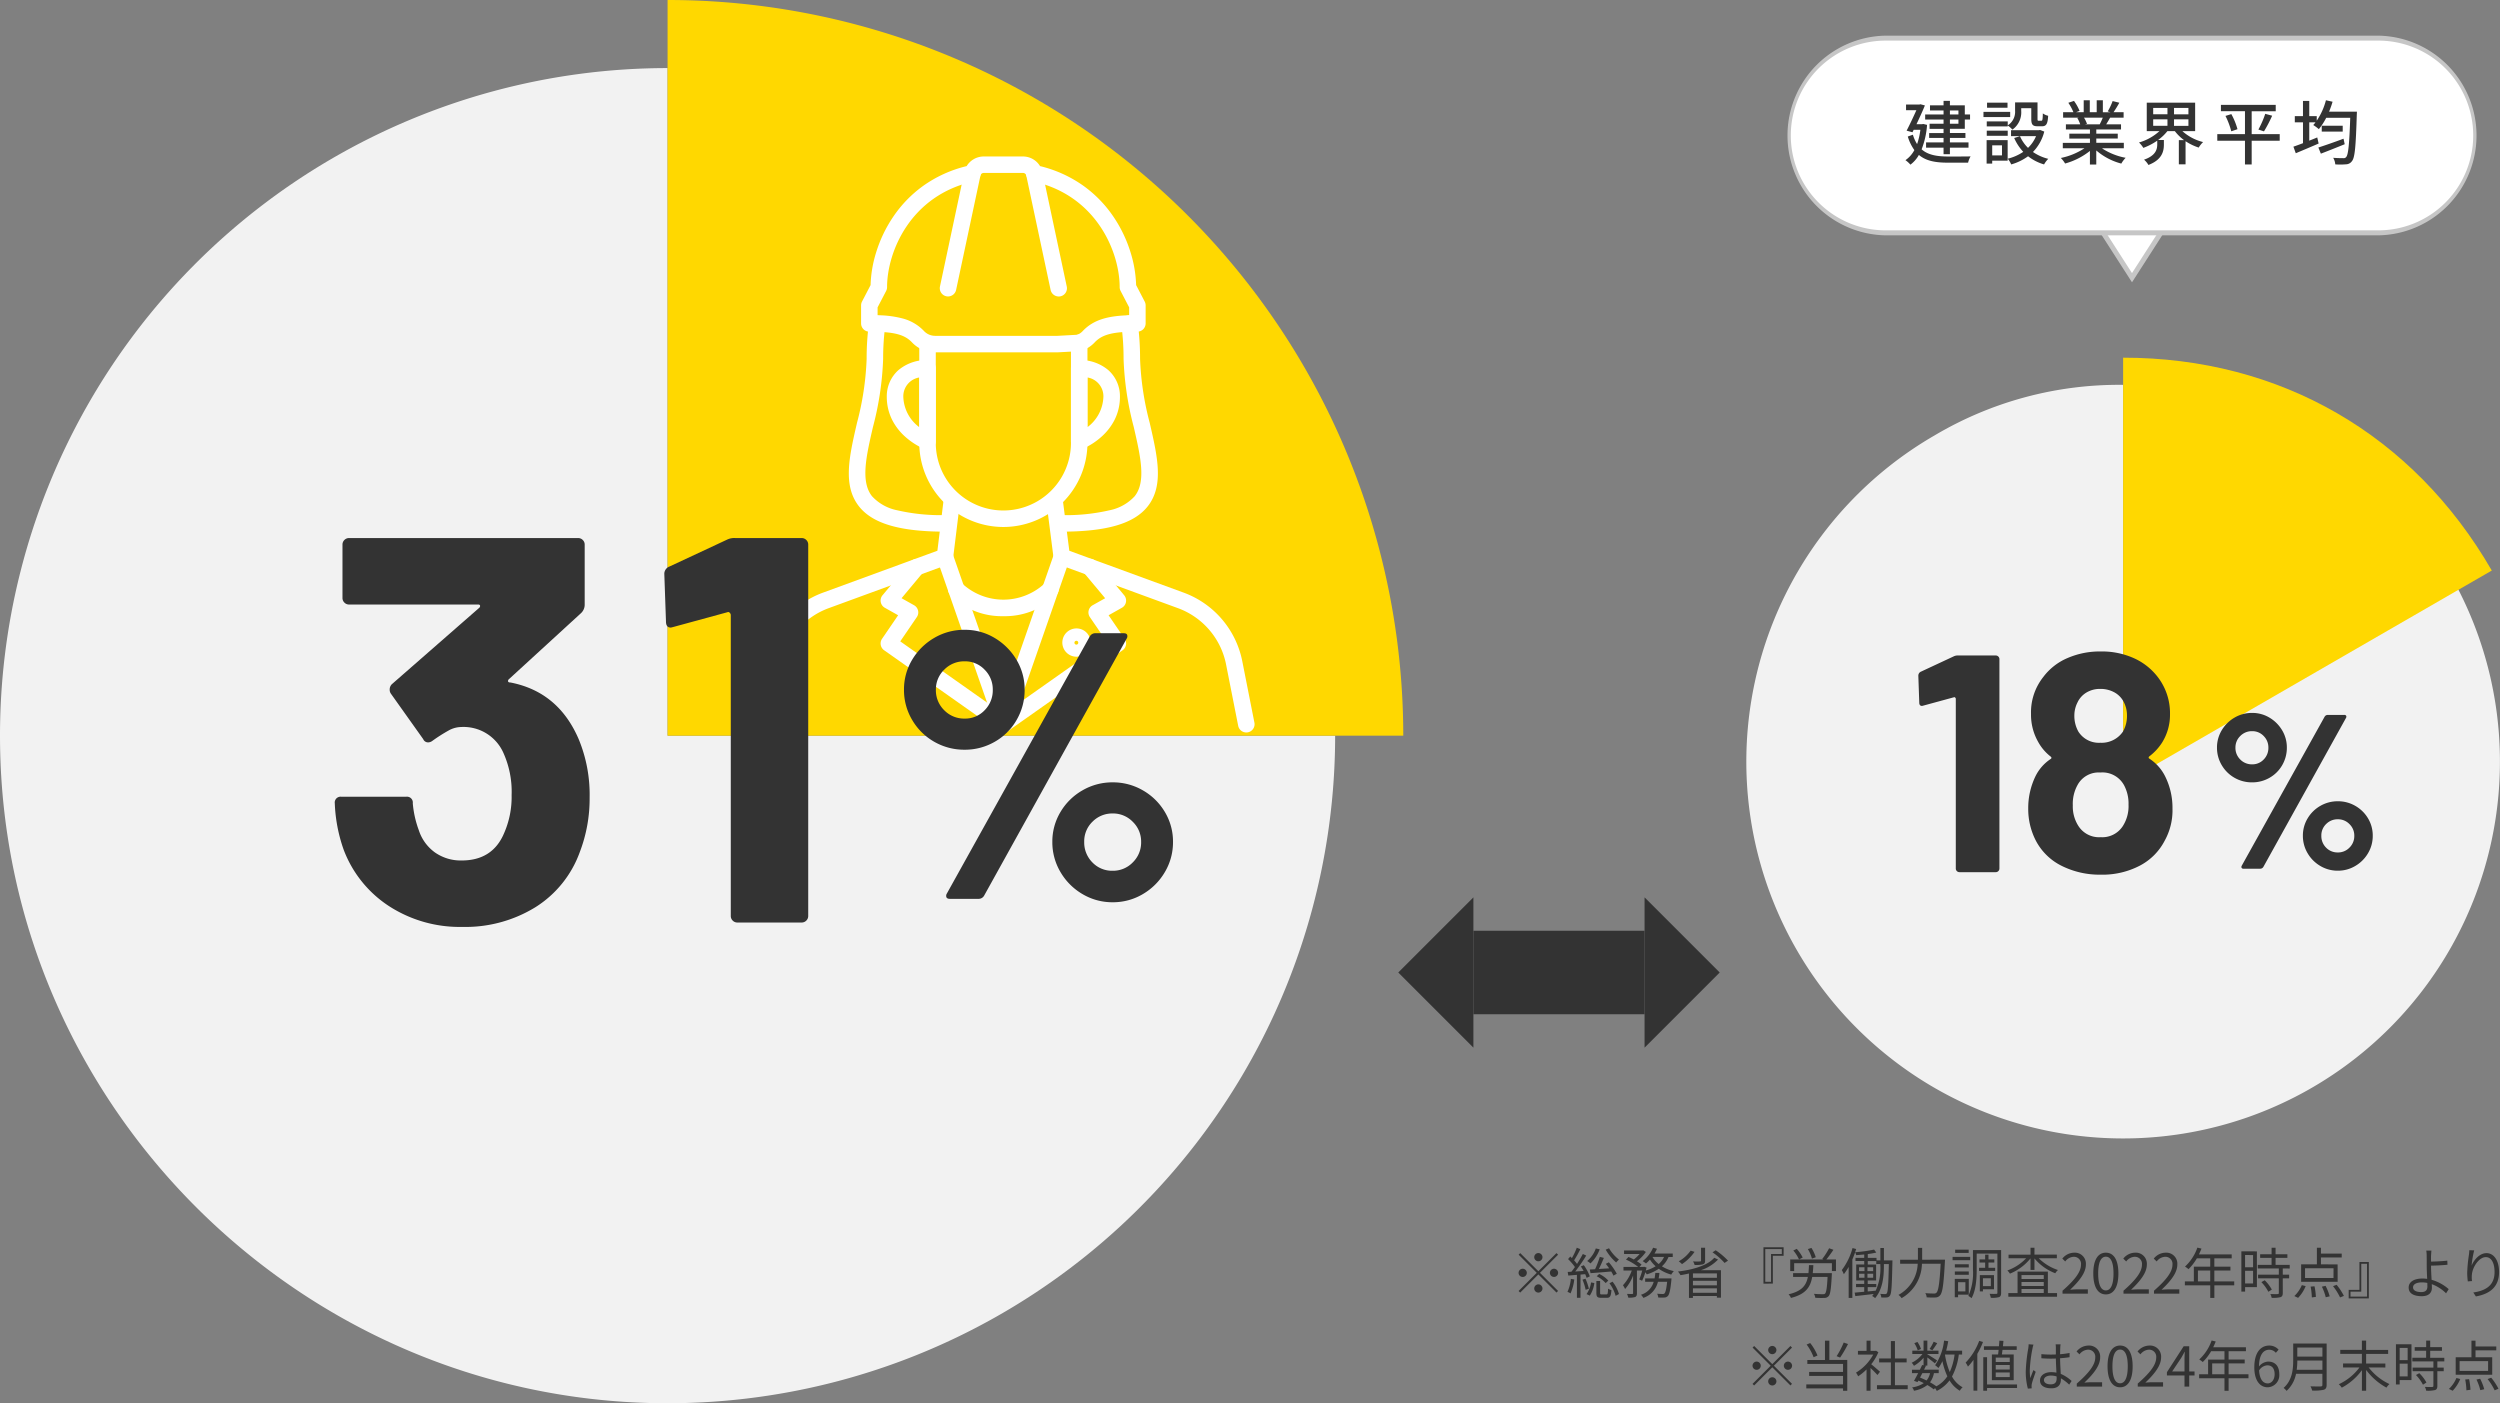 <svg xmlns="http://www.w3.org/2000/svg" width="500.704" height="281.044" viewBox="0 0 500.704 281.044">
  <rect x="0" y="0" width="500.704" height="281.044" fill="#808080" stroke="none"/>
  <g id="p02_2309" transform="translate(-15659.998 -2073.478)">
    <g id="グループ_5427" data-name="グループ 5427" transform="translate(16095.063 2130.02) rotate(180)">
      <path id="パス_29046" data-name="パス 29046" d="M15.214,12.047H.916L8.065.925Z" fill="#fff"/>
      <path id="パス_29047" data-name="パス 29047" d="M8.065,1.849l-6.233,9.7H14.3l-6.233-9.7M8.065,0,16.13,12.547H0Z" fill="#c6c6c6"/>
    </g>
    <g id="グループ_5428" data-name="グループ 5428" transform="translate(16018 2080.616)">
      <path id="パス_29048" data-name="パス 29048" d="M118,39.494H20A19.5,19.5,0,1,1,20,.5h98a19.5,19.5,0,1,1,0,38.994Z" fill="#fff"/>
      <path id="パス_29049" data-name="パス 29049" d="M20,1a19,19,0,1,0,0,37.994h98A19,19,0,1,0,118,1H20m0-1h98a20,20,0,1,1,0,40l-98,0A20,20,0,1,1,20,0Z" fill="#c6c6c6"/>
    </g>
    <path id="パス_29050" data-name="パス 29050" d="M463.072,517.411h133.7A133.7,133.7,0,0,1,461.167,651.1c-72.012-1-130.783-59.774-131.785-131.786a133.7,133.7,0,0,1,133.69-135.606h0Z" transform="translate(15330.63 1703.408)" fill="#f2f2f2"/>
    <path id="パス_29051" data-name="パス 29051" d="M653.976,459.176l65.356-37.734a75.467,75.467,0,1,1-103.089-27.623,72.357,72.357,0,0,1,37.733-10.11Z" transform="translate(15431.247 1766.846)" fill="#f2f2f2"/>
    <path id="パス_29052" data-name="パス 29052" d="M439.055,519.889V372.547A147.343,147.343,0,0,1,586.4,519.894Z" transform="translate(15354.647 1700.931)" fill="#ffd800"/>
    <path id="パス_29053" data-name="パス 29053" d="M687.516,461.113V375.852c31.455,0,58.11,15.39,73.837,42.63Z" transform="translate(15397.706 1769.263)" fill="#ffd800"/>
    <path id="パス_29054" data-name="パス 29054" d="M9.724-17.292a6.976,6.976,0,0,1-3.542-.924,6.922,6.922,0,0,1-2.552-2.53,6.77,6.77,0,0,1-.946-3.5A6.654,6.654,0,0,1,3.63-27.72a7.15,7.15,0,0,1,2.552-2.53,6.851,6.851,0,0,1,3.542-.95,6.654,6.654,0,0,1,3.476.946,7.207,7.207,0,0,1,2.53,2.53,6.654,6.654,0,0,1,.946,3.476,6.893,6.893,0,0,1-.924,3.5,6.757,6.757,0,0,1-2.53,2.53,6.893,6.893,0,0,1-3.5.926ZM8.008,0a.409.409,0,0,1-.4-.176.485.485,0,0,1,.044-.44L24.244-30.448a.727.727,0,0,1,.66-.352H28.16a.409.409,0,0,1,.4.176.485.485,0,0,1-.044.44L11.968-.352a.727.727,0,0,1-.66.352ZM9.724-20.9a3.107,3.107,0,0,0,2.31-.968,3.269,3.269,0,0,0,.946-2.376,3.216,3.216,0,0,0-.946-2.332,3.107,3.107,0,0,0-2.31-.968,3.23,3.23,0,0,0-2.376.968,3.179,3.179,0,0,0-.968,2.332,3.23,3.23,0,0,0,.968,2.376,3.23,3.23,0,0,0,2.376.968ZM26.884.4a6.77,6.77,0,0,1-3.5-.946A7.094,7.094,0,0,1,20.834-3.1a6.77,6.77,0,0,1-.946-3.5,6.654,6.654,0,0,1,.946-3.476,6.975,6.975,0,0,1,2.552-2.508,6.893,6.893,0,0,1,3.5-.924,6.893,6.893,0,0,1,3.5.924,6.975,6.975,0,0,1,2.552,2.508A6.654,6.654,0,0,1,33.88-6.6a6.77,6.77,0,0,1-.946,3.5A7.094,7.094,0,0,1,30.382-.55a6.77,6.77,0,0,1-3.5.95Zm0-3.652a3.179,3.179,0,0,0,2.332-.968,3.23,3.23,0,0,0,.968-2.38,3.179,3.179,0,0,0-.968-2.332A3.179,3.179,0,0,0,26.884-9.9a3.216,3.216,0,0,0-2.332.946A3.158,3.158,0,0,0,23.584-6.6a3.269,3.269,0,0,0,.946,2.376,3.158,3.158,0,0,0,2.354.968Z" transform="translate(16101.336 2247.463)" fill="#333"/>
    <path id="パス_29055" data-name="パス 29055" d="M15.049,0,30.1,15.049H0Z" transform="translate(15940.045 2283.302) rotate(-90)" fill="#333"/>
    <path id="パス_29056" data-name="パス 29056" d="M15.049,0,30.1,15.049H0Z" transform="translate(16004.423 2253.204) rotate(90)" fill="#333"/>
    <path id="パス_29057" data-name="パス 29057" d="M0,0H16.722V34.279H0Z" transform="translate(15955.095 2276.614) rotate(-90)" fill="#333"/>
    <path id="パス_29058" data-name="パス 29058" d="M-36.47-9.716h1.708v.8H-36.47Zm1.708,2.66H-36.47V-7.9h1.708Zm-2.982,0h-2.8v1.022h2.8v.84h-2.884v.98h2.884v.9h-3.5v1.05h3.5V-.952h1.274V-2.268h3.724v-1.05H-36.47v-.9h3.108V-5.2H-36.47v-.84h2.982V-7.9h1.05V-8.918h-1.05v-1.82H-36.47v-.9h-1.274v.9H-40.46v1.022h2.716v.8h-3.682V-7.9h3.682Zm-4.074.042-.21.042h-1.134c.616-1.3,1.246-2.674,1.68-3.752l-.9-.238-.2.056h-2.674v1.134h2.072c-.546,1.218-1.3,2.842-1.96,4.1l1.176.322.238-.49h1.344a13.854,13.854,0,0,1-.658,2.856,7.281,7.281,0,0,1-.84-1.876l-1.022.364A9.093,9.093,0,0,0-43.59-1.78,5.727,5.727,0,0,1-45.374.238a5.535,5.535,0,0,1,.994.9,6.1,6.1,0,0,0,1.694-1.95c1.47,1.246,3.43,1.554,5.88,1.554h3.976a4.564,4.564,0,0,1,.5-1.26c-.84.028-3.766.028-4.452.028C-38.962-.5-40.8-.756-42.14-1.932a16.514,16.514,0,0,0,1.092-4.9Zm16.926-.518h-4.2v1.008h4.2v-.182a4.893,4.893,0,0,1,.938.826A4.232,4.232,0,0,0-22.19-9.646v-.518h2.016v2.142c0,1.148.294,1.47,1.26,1.47h.9c.812,0,1.134-.434,1.218-2.1a2.925,2.925,0,0,1-1.064-.476c-.028,1.288-.084,1.47-.294,1.47H-18.7c-.2,0-.224-.056-.224-.378v-3.29h-4.494V-9.66a3.2,3.2,0,0,1-1.47,2.926Zm-4.2,2.884h4.2V-5.67h-4.2Zm4.158-6.636h-4.1v1.022h4.1Zm.532,1.848H-29.75V-8.4h5.35ZM-26.04-2.73V-.714H-28V-2.73Zm1.134-1.05H-29.12V.92H-28V.336h3.094Zm6.5-2.03-.238.042H-24.23v1.19h5.012a6.9,6.9,0,0,1-1.61,2.352,7.431,7.431,0,0,1-1.61-2.338L-23.6-4.2a9.912,9.912,0,0,0,1.82,2.772A9.574,9.574,0,0,1-24.892-.056a4.679,4.679,0,0,1,.7,1.148A10.5,10.5,0,0,0-20.818-.546a9.388,9.388,0,0,0,3.206,1.638,5.1,5.1,0,0,1,.84-1.12A9.281,9.281,0,0,1-19.838-1.4,9.062,9.062,0,0,0-17.57-5.488ZM-5.852-8.274a13.063,13.063,0,0,1-.616,1.33H-9.422l.406-.084a5.89,5.89,0,0,0-.6-1.246Zm4.214,6.132V-3.234H-7.154v-.854h4.3v-.98h-4.3v-.84H-2.2V-6.944H-5.166c.238-.392.518-.854.784-1.33h2.7V-9.366H-3.7a21.9,21.9,0,0,0,1.162-1.9L-3.882-11.6a12.2,12.2,0,0,1-.98,2.072l.532.168H-5.838v-2.4H-7.07v2.394H-8.456V-11.76H-9.674v2.394h-1.54l.714-.266a9.731,9.731,0,0,0-1.12-2l-1.134.378a10.5,10.5,0,0,1,1.022,1.89H-13.8v1.092h3.178l-.336.056a6.936,6.936,0,0,1,.588,1.274h-2.87v1.036h4.816v.84h-4.13v.98h4.13v.854H-13.86V-2.14h4.326A13.583,13.583,0,0,1-14.252-.2,5.842,5.842,0,0,1-13.4.91,13.906,13.906,0,0,0-8.43-1.61V1.106h1.274V-1.708A12.489,12.489,0,0,0-2.142.924,5.846,5.846,0,0,1-1.274-.238a12.857,12.857,0,0,1-4.746-1.9Zm5.88-5.8H7.1v1.3H4.242Zm0-2.282H7.1V-8.95H4.242ZM11.3-8.946H8.414V-10.22H11.3Zm0,2.31H8.414v-1.3H11.3Zm1.344,1.064v-5.712H2.954v5.712H5.488A10.335,10.335,0,0,1,1.4-3.3a5.333,5.333,0,0,1,.868,1.078A12.252,12.252,0,0,0,5.054-3.668v.728c0,.98-.266,2.254-2.646,3.08A3.974,3.974,0,0,1,3.29,1.2C6.048.14,6.384-1.568,6.384-2.9v-.9H5.222A9.4,9.4,0,0,0,7.084-5.572h1.5A8.921,8.921,0,0,0,10.416-3.78H9.38V1.078h1.344V-3.556a10.886,10.886,0,0,0,2.632,1.274,5.569,5.569,0,0,1,.882-1.106,9.645,9.645,0,0,1-4.144-2.184Zm16.94.6H23.968v-4.59h4.816v-1.274H17.808v1.274h4.816V-4.97H17.08v1.316h5.544v4.76h1.344v-4.76h5.614ZM18.718-8.624a15.221,15.221,0,0,1,1.162,3.08l1.246-.42a14.038,14.038,0,0,0-1.232-3.024ZM26.432-5.53A26.861,26.861,0,0,0,28.07-8.666l-1.386-.378a18.78,18.78,0,0,1-1.372,3.15ZM42.364-4.06c-1.834.686-3.808,1.372-5.04,1.764l.5,1.232c1.358-.518,3.122-1.218,4.774-1.89ZM38-6.664v1.176h4.2V-6.664Zm1.47-2.814a19.673,19.673,0,0,0,.7-1.988l-1.33-.294A13.115,13.115,0,0,1,37-7.672v-.91H35.5V-11.62H34.24v3.038H32.606v1.246h1.638v4.172c-.728.28-1.386.518-1.918.7L32.8-1.148c1.3-.546,3-1.26,4.578-1.946L37.1-4.312c-.532.224-1.064.434-1.6.644V-7.336h1.25a5.614,5.614,0,0,1-.45.536,9.641,9.641,0,0,1,1.12.826,12.443,12.443,0,0,0,1.47-2.268h4.816c-.182,5.32-.392,7.392-.812,7.854a.62.62,0,0,1-.588.224c-.35,0-1.134,0-2.016-.07a3.017,3.017,0,0,1,.42,1.316,13.408,13.408,0,0,0,2.156-.014,1.478,1.478,0,0,0,1.2-.658c.574-.7.756-2.926.952-9.226.014-.182.028-.658.028-.658Z" transform="translate(16087 2105.318)" fill="#333"/>
    <path id="パス_29059" data-name="パス 29059" d="M-94.6-6.49a.831.831,0,0,0,.825-.825A.831.831,0,0,0-94.6-8.14a.831.831,0,0,0-.825.825.831.831,0,0,0,.825.825Zm3.63-1.639L-94.6-4.5l-3.63-3.63-.319.319,3.63,3.63L-98.56-.539l.319.319L-94.6-3.861l3.63,3.63.319-.319-3.63-3.63,3.63-3.63ZM-96.91-4.18A.831.831,0,0,0-97.735-5a.831.831,0,0,0-.825.825.831.831,0,0,0,.825.825.831.831,0,0,0,.825-.825Zm4.62,0a.831.831,0,0,0,.825.825.831.831,0,0,0,.825-.825A.831.831,0,0,0-91.465-5,.831.831,0,0,0-92.29-4.18ZM-94.6-1.87a.831.831,0,0,0-.825.825A.831.831,0,0,0-94.6-.22a.831.831,0,0,0,.825-.825A.831.831,0,0,0-94.6-1.87Zm13.486-6.952a10.071,10.071,0,0,0,2.1,2.574,4.029,4.029,0,0,1,.561-.583A7.984,7.984,0,0,1-80.443-9.1ZM-84.15-4.114c1.122-.077,2.651-.2,4.147-.33a6.992,6.992,0,0,1,.44.825L-78.892-4a13.279,13.279,0,0,0-1.584-2.288l-.616.308c.22.275.451.583.671.9-.715.044-1.408.088-2.057.132.341-.671.7-1.518,1-2.222l-.814-.209A20.723,20.723,0,0,1-83.238-4.9c-.4.022-.759.044-1.067.055Zm1.232.616a6.1,6.1,0,0,1,1.8,1.375l.528-.5a5.688,5.688,0,0,0-1.826-1.331Zm-.176-5.566a5.783,5.783,0,0,1-1.727,2.519,3.785,3.785,0,0,1,.66.484,7.526,7.526,0,0,0,1.848-2.827ZM-88.088-2.97A8.207,8.207,0,0,1-88.77-.363a2.663,2.663,0,0,1,.616.3,9.638,9.638,0,0,0,.748-2.783Zm2.871-.946a7.649,7.649,0,0,1,.286.748l.638-.308a9.324,9.324,0,0,0-1.2-2.233l-.594.253c.187.275.374.594.55.9l-1.683.11a33.6,33.6,0,0,0,2.211-3.19l-.682-.319c-.308.594-.726,1.3-1.166,1.991a7.609,7.609,0,0,0-.583-.715,24.75,24.75,0,0,0,1.254-2.244l-.715-.286A14.132,14.132,0,0,1-87.88-7.13c-.11-.11-.22-.22-.33-.319l-.44.517a10.622,10.622,0,0,1,1.375,1.595c-.242.341-.473.66-.7.935-.264.022-.517.033-.748.044l.121.726c.506-.044,1.1-.088,1.727-.143v4.6h.715V-3.828Zm-.55,1.111a9.886,9.886,0,0,1,.638,2.024l.649-.209A10.876,10.876,0,0,0-85.162-3ZM-84.3.385a5.952,5.952,0,0,0,.913-2.519l-.66-.121a5.292,5.292,0,0,1-.9,2.332Zm2.4-.242c-.286,0-.33-.044-.33-.308V-2.541h-.748V-.165c0,.781.187.99.979.99h1.122c.627,0,.825-.3.913-1.551a2.062,2.062,0,0,1-.671-.286C-80.674,0-80.718.143-80.982.143Zm1.54-2.233A7.642,7.642,0,0,1-79.123.429l.671-.363a7.339,7.339,0,0,0-1.287-2.475Zm10.934-5.269A4.13,4.13,0,0,1-70.5-5.94a4.881,4.881,0,0,1-1.243-1.419Zm-4.4,4.774A9.524,9.524,0,0,0-73.183-4.3a3.076,3.076,0,0,1,.3.429,8.6,8.6,0,0,0,2.4-1.122,7.9,7.9,0,0,0,2.5,1.166,3.627,3.627,0,0,1,.517-.7,7.3,7.3,0,0,1-2.387-.957,5.107,5.107,0,0,0,1.32-1.87h.847v-.693h-3.652A8.729,8.729,0,0,0-70.84-9l-.781-.209a6.76,6.76,0,0,1-2.09,2.684,5.19,5.19,0,0,1,.671.473,8.776,8.776,0,0,0,.792-.781,6.273,6.273,0,0,0,1.133,1.342,7.288,7.288,0,0,1-1.969.847c.055-.2.11-.4.165-.583l-.5-.176-.121.044h-.814l.418-.473a6.318,6.318,0,0,0-.924-.66,8.235,8.235,0,0,0,1.793-1.87l-.528-.33-.143.033h-3.7v.715h3.113A7.737,7.737,0,0,1-75.48-6.855c-.352-.187-.726-.363-1.067-.506l-.506.528A11.226,11.226,0,0,1-74.6-5.357h-2.95v.715h1.661A8.288,8.288,0,0,1-77.66-1.694a4.327,4.327,0,0,1,.429.759,8.81,8.81,0,0,0,1.606-2.706V-.11c0,.121-.044.154-.176.165s-.572,0-1.045-.011a3,3,0,0,1,.253.748A4.316,4.316,0,0,0-75.218.671c.275-.143.363-.363.363-.781V-4.642H-73.8a11.466,11.466,0,0,1-.594,1.771Zm3.322-.484c.066-.352.121-.715.154-1.089h-.825c-.033.374-.077.737-.143,1.089H-73.21v.682h1.71a3.771,3.771,0,0,1-2.552,2.6,2.658,2.658,0,0,1,.484.627,4.463,4.463,0,0,0,2.915-3.223h1.848c-.165,1.507-.33,2.123-.539,2.332a.465.465,0,0,1-.374.11c-.176,0-.616-.011-1.089-.055a2.139,2.139,0,0,1,.22.759A11.625,11.625,0,0,0-69.366.77a.992.992,0,0,0,.682-.286c.319-.319.528-1.155.726-3.2.011-.132.022-.352.022-.352Zm9.3-6.138h-.814v2.574c0,.132-.044.165-.22.176a11.722,11.722,0,0,1-1.386-.011,2.455,2.455,0,0,1,.319.715,6.214,6.214,0,0,0,1.65-.121c.341-.121.451-.319.451-.737Zm-2.893.583a7.407,7.407,0,0,1-2.38,2.134,6.616,6.616,0,0,1,.649.561,9.315,9.315,0,0,0,2.508-2.453Zm5.258,5.445h-4.8V-4.07h4.8Zm-4.8,3v-.9h4.8v.9Zm0-2.4h4.8v.9h-4.8Zm4.268-4.62c-1.364,1.584-4.312,2.4-7.271,2.761a3.459,3.459,0,0,1,.506.726c.572-.088,1.144-.2,1.7-.33V.847h.792V.462h4.8v.33h.814v-5.5h-4.026a8.178,8.178,0,0,0,3.443-2.134Zm-.352-1.089A12.8,12.8,0,0,1-57.31-6.16l.693-.462A14.783,14.783,0,0,0-59.081-8.7Zm12.089,6.27V-7.59h2.156V-9.306h-4.037v7.293Zm-1.518-.363V-8.943h3.311v.99h-2.156v5.577ZM-39.039-7.3a7.585,7.585,0,0,0-.869-1.87l-.715.231a7.432,7.432,0,0,1,.814,1.914Zm-2.618.055a7.9,7.9,0,0,0-1.188-1.738l-.693.33A7.589,7.589,0,0,1-42.394-6.86Zm2.013,3.124c.055-.495.1-1.034.121-1.606h-.88c-.022.583-.055,1.111-.1,1.606h-3.08v.77h2.959c-.34,1.734-1.231,2.851-3.86,3.472a2.432,2.432,0,0,1,.473.726c2.926-.737,3.894-2.123,4.257-4.2h3.08c-.11,2.2-.264,3.091-.506,3.333-.11.11-.242.121-.484.121s-1-.011-1.749-.077a1.849,1.849,0,0,1,.275.792,17.841,17.841,0,0,0,1.8.033A1.124,1.124,0,0,0-36.476.5c.352-.374.506-1.452.649-4.246.011-.121.011-.374.011-.374Zm2.717-2.728A22.354,22.354,0,0,0-35.5-8.8l-.869-.3a13.9,13.9,0,0,1-1.375,2.145l.242.1h-6.655v2.321h.792V-6.105h7.557v1.573h.814V-6.853ZM-26.1-5.632a10.8,10.8,0,0,1-.935,5.027c-.539.055-1.078.11-1.6.154v-.858h1.716v-.638h-1.716v-.7h1.683v-3.2h-1.672V-6.54h1.7v.605h.814ZM-30.371-4h1.089v.8h-1.089Zm0-1.3h1.089v.781h-1.089Zm1.683.781V-5.3h1.144v.781Zm0,1.32V-4h1.144v.8Zm3.3-3.465V-9.152H-26.1v2.486h-.77v-.517h-1.749v-.759a14.67,14.67,0,0,0,1.7-.3l-.44-.594a28.449,28.449,0,0,1-3.8.528c.077-.209.143-.429.209-.638l-.726-.2A12.807,12.807,0,0,1-33.825-4.73a5.726,5.726,0,0,1,.407.825,11.633,11.633,0,0,0,.968-1.463V.847h.737v-7.7q.314-.71.561-1.452a2.282,2.282,0,0,1,.2.583c.517-.033,1.067-.077,1.617-.132v.671h-1.749v.638h1.749v.693h-1.606v3.2h1.606v.7h-1.639v.638h1.639V-.39l-1.914.176.132.693C-30.1.363-28.765.22-27.434.055c-.1.143-.209.275-.319.407a2.574,2.574,0,0,1,.6.429c1.551-1.837,1.76-4.411,1.76-6.523V-5.94h.99c-.088,4.1-.187,5.533-.4,5.841a.318.318,0,0,1-.33.176c-.187,0-.561-.011-.99-.044a1.749,1.749,0,0,1,.2.715,6.074,6.074,0,0,0,1.1,0,.767.767,0,0,0,.649-.385c.308-.44.385-1.936.484-6.644,0-.1.011-.385.011-.385Zm7.656-.143V-9.185h-.847v2.376h-3.564V-6h3.52A7.412,7.412,0,0,1-22.473.242a2.926,2.926,0,0,1,.627.649A8.1,8.1,0,0,0-17.776-6h3.751c-.209,3.872-.451,5.423-.847,5.8a.631.631,0,0,1-.506.165c-.275,0-.979-.011-1.727-.077a1.789,1.789,0,0,1,.275.836,14.219,14.219,0,0,0,1.76.033,1.209,1.209,0,0,0,.935-.44c.484-.55.715-2.189.957-6.7.011-.121.022-.429.022-.429ZM-8.415-8.82h-2.706v.66h2.706Zm.308,1.441h-3.531v.671h3.531ZM-8.393-5.9h-2.794v.649h2.794Zm-2.794,2.112h2.794v-.66h-2.794ZM-9.075-2.3V-.462h-1.463V-2.3ZM-8.393.2V-2.97H-11.2V.715h.66V.2Zm2.057-5.39v.627h3.223V-5.19H-4.444V-6.248h1.166v-.627H-4.444v-.946h-.671v.946H-6.248v.627h1.133v1.056Zm2.365,2.1v1.573H-5.555V-3.091Zm.627,2.2V-3.718H-6.182V-.462h.627V-.891Zm1.43-7.854H-7.557v3.916A11.269,11.269,0,0,1-8.481.451,2.761,2.761,0,0,1-7.843.9C-6.93-.7-6.809-3.124-6.809-4.829v-3.2h4.147V-.2c0,.187-.055.231-.22.231C-3.069.042-3.641.053-4.224.02a3.915,3.915,0,0,1,.242.8A5.034,5.034,0,0,0-2.321.682c.308-.132.407-.4.407-.88ZM2.167-.935H6.622v.8H2.167ZM6.622-3.729v.781H2.167v-.781Zm0,2.189H2.167v-.8H6.622Zm.825-2.882H1.375v4.29H-.473V.605H9.284V-.132H7.447ZM9.247-7.1v-.726H4.763V-9.207H3.971v1.386h-4.4v.726h3.52A9.569,9.569,0,0,1-.671-4.653a3.132,3.132,0,0,1,.517.638A10.275,10.275,0,0,0,3.971-7.073v2.31h.792v-2.3a10.064,10.064,0,0,0,4.169,2.97,2.531,2.531,0,0,1,.539-.649A9.794,9.794,0,0,1,5.621-7.1ZM10.384,0h5.071V-.869H13.222c-.407,0-.9.044-1.32.077,1.892-1.793,3.157-3.432,3.157-5.038a2.212,2.212,0,0,0-.626-1.729,2.212,2.212,0,0,0-1.717-.658A3.084,3.084,0,0,0,10.34-7.029l.583.572A2.258,2.258,0,0,1,12.6-7.392a1.418,1.418,0,0,1,1.111.451A1.418,1.418,0,0,1,14.08-5.8c0,1.386-1.166,2.992-3.7,5.2Zm8.679.143c1.529,0,2.508-1.4,2.508-4.2s-.979-4.158-2.508-4.158-2.519,1.353-2.519,4.158S17.523.143,19.063.143Zm0-.8c-.924,0-1.54-1.023-1.54-3.4,0-2.354.616-3.355,1.54-3.355s1.529,1,1.529,3.355c0,2.374-.616,3.4-1.529,3.4ZM22.594,0h5.071V-.869H25.432c-.407,0-.9.044-1.32.077C26-2.585,27.269-4.224,27.269-5.83a2.212,2.212,0,0,0-.626-1.729,2.212,2.212,0,0,0-1.717-.658A3.084,3.084,0,0,0,22.55-7.029l.583.572a2.258,2.258,0,0,1,1.672-.935,1.418,1.418,0,0,1,1.115.449A1.418,1.418,0,0,1,26.29-5.8c0,1.386-1.166,2.992-3.7,5.2ZM28.7,0h5.07V-.869H31.537c-.407,0-.9.044-1.32.077,1.892-1.793,3.157-3.432,3.157-5.038a2.212,2.212,0,0,0-.626-1.729,2.212,2.212,0,0,0-1.717-.658,3.084,3.084,0,0,0-2.376,1.188l.583.572a2.258,2.258,0,0,1,1.672-.935,1.418,1.418,0,0,1,1.118.447A1.418,1.418,0,0,1,32.4-5.8c0,1.386-1.166,2.992-3.7,5.2Zm8.8-2.464V-4.642h2.464v2.178Zm7.271,0H40.788V-4.642h3.223v-.77H40.788V-7.084h3.476v-.792H37.708c.176-.374.352-.77.506-1.155l-.825-.2a9.309,9.309,0,0,1-2.475,3.8,5.063,5.063,0,0,1,.7.517,10.163,10.163,0,0,0,1.676-2.17h2.673v1.672H36.685v2.948h-1.8v.792h5.082V.847h.825V-1.672H44.77Zm3.773-5.28V-5.3h-1.6V-7.744Zm-1.6,5.7V-4.587h1.6v2.541Zm2.365-6.435H46.2V-.418h.748v-.891h2.365Zm.9,6.16a8.484,8.484,0,0,1,1.4,1.936l.693-.44a7.777,7.777,0,0,0-1.43-1.87Zm5.676-2.728v-.726H53.053v-1.4h2.365V-7.9H53.053V-9.207h-.8V-7.9H49.962v.726H52.25v1.4H49.489v.726H53.7v1.243H49.544v.726H53.7V-.143c0,.165-.055.209-.242.22S52.679.088,52,.066a2.5,2.5,0,0,1,.264.759A6.293,6.293,0,0,0,54.043.693c.33-.121.451-.363.451-.825V-3.08H55.77v-.726H54.494V-5.049Zm8.767,1.9h-5.7V-5.1h5.709Zm.825-2.728H62.139V-7.26H66.3v-.77H62.139V-9.2h-.814v3.322H58.168v3.5h7.315ZM57.563.836a7.549,7.549,0,0,0,1.518-2.354l-.77-.2a6.382,6.382,0,0,1-1.5,2.189Zm2.508-2.255A12.657,12.657,0,0,1,60.313.748l.814-.11a13.889,13.889,0,0,0-.275-2.123Zm2.255.011A10.491,10.491,0,0,1,63.1.715l.792-.187a10.994,10.994,0,0,0-.825-2.1Zm2.233-.1A11.792,11.792,0,0,1,65.967.748l.77-.308a12,12,0,0,0-1.463-2.222Zm5.291-4.84V-.77H67.694V.946h4.037V-6.347Zm1.518.363V.583H68.057v-.99h2.156V-5.984Zm9.218,4.719c0-.605.649-1,1.782-1a5.051,5.051,0,0,1,1.078.11c0,.286.011.528.011.7,0,.759-.4,1.133-1.2,1.133-1.057,0-1.671-.337-1.671-.942Zm3.685-7.37H83.226a5.538,5.538,0,0,1,.088,1.089c.011.473.011,1.375.011,2.013,0,.66.044,1.672.088,2.563a6.565,6.565,0,0,0-.935-.066c-1.9,0-2.772.814-2.772,1.8C79.706.017,80.828.5,82.346.5c1.463,0,2.013-.77,2.013-1.672,0-.2-.011-.451-.022-.737A7.809,7.809,0,0,1,87.2-.077l.528-.836A8.725,8.725,0,0,0,84.3-2.783c-.055-.957-.11-2.024-.11-2.75v-.088c.9-.011,2.31-.077,3.289-.176l-.033-.825c-.99.121-2.387.176-3.256.2,0-.429-.011-.825,0-1.122.015-.332.048-.856.081-1.091Zm8.558-.044-.968-.033c-.022.3-.044.616-.088.946a29.068,29.068,0,0,0-.341,3.553,13.4,13.4,0,0,0,.121,1.749L92.4-2.53a5.127,5.127,0,0,1-.022-1.353c.132-1.441,1.408-3.443,2.783-3.443,1.155,0,1.749,1.254,1.749,2.992,0,2.761-1.87,3.74-4.257,4.092L93.17.55c2.728-.5,4.642-1.837,4.642-4.9,0-2.31-1.045-3.773-2.508-3.773-1.4,0-2.541,1.375-2.992,2.5a20.423,20.423,0,0,1,.517-3.056Z" transform="translate(16062.702 2332.582)" fill="#333"/>
    <path id="パス_29060" data-name="パス 29060" d="M1393.219,749.4c-8.834,0-14.174-1.537-16.8-4.836-3.177-3.992-1.869-9.67-.355-16.244a58.232,58.232,0,0,0,1.969-13.018,53.055,53.055,0,0,1,.469-7.192,1.154,1.154,0,0,1,2.286.313,50.746,50.746,0,0,0-.449,6.878,60.843,60.843,0,0,1-2.027,13.535c-1.38,5.994-2.572,11.169-.088,14.289,2.125,2.669,7.029,3.967,14.994,3.967a1.153,1.153,0,0,1,0,2.306Z" transform="translate(14456.04 1430.057)" fill="#fff"/>
    <path id="パス_29061" data-name="パス 29061" d="M1393.219,749.9c-9,0-14.462-1.6-17.191-5.025-3.327-4.18-1.994-9.966-.451-16.666v-.019a57.812,57.812,0,0,0,1.952-12.9,53.732,53.732,0,0,1,.473-7.25v-.013a1.646,1.646,0,0,1,1.632-1.391,1.666,1.666,0,0,1,.226.015,1.644,1.644,0,0,1,1.419,1.824v.01a50.417,50.417,0,0,0-.445,6.81v.019a61.426,61.426,0,0,1-2.041,13.638c-1.35,5.865-2.514,10.927-.182,13.857a9.319,9.319,0,0,0,5.044,2.812,38.7,38.7,0,0,0,9.559.966,1.653,1.653,0,0,1,.687,3.156l.062.15Zm-.557-1h.556a.653.653,0,0,0,0-1.306,39.1,39.1,0,0,1-9.815-1,10.124,10.124,0,0,1-5.57-3.156c-2.634-3.308-1.417-8.592-.009-14.709l.005-.02a60.427,60.427,0,0,0,2.01-13.414,51.414,51.414,0,0,1,.453-6.93.65.65,0,0,0-.562-.717.67.67,0,0,0-.09-.006.65.65,0,0,0-.643.544,52.763,52.763,0,0,0-.464,7.117v.02a58.827,58.827,0,0,1-1.983,13.121c-1.484,6.446-2.764,12.01.261,15.812C1379.28,747.355,1384.324,748.835,1392.662,748.9Z" transform="translate(14456.04 1430.057)" fill="#fff"/>
    <path id="パス_29062" data-name="パス 29062" d="M1434.091,749.376a1.153,1.153,0,1,1,0-2.306c7.966,0,12.871-1.3,15-3.967,2.483-3.121,1.292-8.3-.088-14.289a60.857,60.857,0,0,1-2.027-13.535,50.921,50.921,0,0,0-.454-6.922,1.153,1.153,0,0,1,.985-1.3,1.137,1.137,0,0,1,1.3.985,53.348,53.348,0,0,1,.474,7.236,58.225,58.225,0,0,0,1.97,13.017c1.513,6.575,2.82,12.253-.355,16.243C1448.265,747.839,1442.927,749.376,1434.091,749.376Z" transform="translate(14438.553 1430.076)" fill="#fff"/>
    <path id="パス_29063" data-name="パス 29063" d="M1434.091,749.876h0a1.653,1.653,0,0,1,0-3.306,38.7,38.7,0,0,0,9.561-.967,9.345,9.345,0,0,0,5.048-2.812c2.333-2.932,1.168-7.995-.182-13.856a61.448,61.448,0,0,1-2.042-13.638v-.019a50.63,50.63,0,0,0-.449-6.854,1.653,1.653,0,0,1,3.276-.446,54.019,54.019,0,0,1,.478,7.291,57.813,57.813,0,0,0,1.953,12.9v.018c1.542,6.7,2.874,12.488-.451,16.666-2.733,3.429-8.2,5.027-17.2,5.027Zm13.385-34.6a60.457,60.457,0,0,0,2.01,13.414v.017c1.41,6.117,2.627,11.4-.008,14.713a10.149,10.149,0,0,1-5.574,3.156,39.1,39.1,0,0,1-9.817,1,.653.653,0,0,0,0,1.306h0c8.67,0,13.886-1.477,16.414-4.65,3.023-3.8,1.744-9.365.261-15.81a58.819,58.819,0,0,1-1.984-13.12v-.02a53.039,53.039,0,0,0-.47-7.168V708.1a.637.637,0,0,0-.728-.552h-.007a.653.653,0,0,0-.558.736,51.623,51.623,0,0,1,.461,6.987Z" transform="translate(14438.553 1430.076)" fill="#fff"/>
    <path id="パス_29064" data-name="パス 29064" d="M1348,804.741a1.08,1.08,0,0,1-.226-.023,1.154,1.154,0,0,1-.907-1.356l2.439-12.348a17.947,17.947,0,0,1,11.369-13.3l23.225-8.5,1.287-10.535a1.154,1.154,0,0,1,2.292.278L1386.1,770.2a1.157,1.157,0,0,1-.749.945l-23.888,8.747a15.626,15.626,0,0,0-9.9,11.576l-2.439,12.348a1.154,1.154,0,0,1-1.124.925Z" transform="translate(14464.301 1414.937)" fill="#fff"/>
    <path id="パス_29065" data-name="パス 29065" d="M1347.989,805.241h0a1.59,1.59,0,0,1-.312-.033,1.656,1.656,0,0,1-1.3-1.943l2.439-12.348a18.447,18.447,0,0,1,11.686-13.672l22.939-8.4,1.25-10.231a1.655,1.655,0,0,1,1.641-1.455,1.685,1.685,0,0,1,.2.012,1.654,1.654,0,0,1,1.443,1.842l-1.379,11.244a1.65,1.65,0,0,1-1.073,1.354l-23.889,8.747a15.125,15.125,0,0,0-9.582,11.2l-2.439,12.346a1.661,1.661,0,0,1-1.611,1.328Zm38.342-47.078a.654.654,0,0,0-.648.576l-1.324,10.839-23.512,8.6a17.447,17.447,0,0,0-11.051,12.929l-2.439,12.346a.655.655,0,0,0,.514.769h0a.587.587,0,0,0,.12.012v0a.656.656,0,0,0,.637-.524l2.439-12.346a16.126,16.126,0,0,1,10.217-11.948l23.89-8.747a.654.654,0,0,0,.425-.536l1.379-11.243a.654.654,0,0,0-.571-.728.678.678,0,0,0-.08,0Z" transform="translate(14464.301 1414.937)" fill="#fff"/>
    <path id="パス_29066" data-name="パス 29066" d="M1470.438,804.741a1.154,1.154,0,0,1-1.13-.93l-2.439-12.348a15.623,15.623,0,0,0-9.9-11.576l-23.888-8.747a1.154,1.154,0,0,1-.747-.937l-1.442-11.237a1.153,1.153,0,0,1,2.288-.294l1.353,10.541,23.23,8.505a17.946,17.946,0,0,1,11.369,13.3l2.44,12.348a1.154,1.154,0,0,1-.907,1.356,1.086,1.086,0,0,1-.227.019Z" transform="translate(14439.168 1414.937)" fill="#fff"/>
    <path id="パス_29067" data-name="パス 29067" d="M1470.461,805.241h-.029a1.658,1.658,0,0,1-1.615-1.333l-2.439-12.348a15.124,15.124,0,0,0-9.583-11.2l-23.887-8.747a1.648,1.648,0,0,1-1.071-1.343l-1.437-11.24a1.653,1.653,0,1,1,3.28-.421l1.314,10.24,22.945,8.4a18.446,18.446,0,0,1,11.687,13.671l2.44,12.349a1.656,1.656,0,0,1-1.3,1.943A1.6,1.6,0,0,1,1470.461,805.241Zm-38.424-47.076a.681.681,0,0,0-.085.005.654.654,0,0,0-.565.731l1.442,11.237a.652.652,0,0,0,.423.531l23.888,8.747a16.124,16.124,0,0,1,10.218,11.947l2.439,12.35a.656.656,0,0,0,.64.527h.022a.583.583,0,0,0,.11-.01.654.654,0,0,0,.51-.768l-2.44-12.348a17.446,17.446,0,0,0-11.052-12.928l-23.514-8.609-1.392-10.842a.654.654,0,0,0-.643-.569Z" transform="translate(14439.168 1414.937)" fill="#fff"/>
    <path id="パス_29068" data-name="パス 29068" d="M1412.422,809.535a1.157,1.157,0,0,1-1.09-.775l-11.694-33.53a1.154,1.154,0,1,1,2.179-.759L1413.511,808a1.153,1.153,0,0,1-.71,1.469,1.165,1.165,0,0,1-.379.066Z" transform="translate(14448.531 1410.143)" fill="#fff"/>
    <path id="パス_29069" data-name="パス 29069" d="M1412.421,810.035a1.659,1.659,0,0,1-1.561-1.11L1399.168,775.4a1.654,1.654,0,1,1,3.123-1.089l11.692,33.524a1.659,1.659,0,0,1-1.558,2.2Zm-11.7-35.864a.654.654,0,0,0-.612.884v.011L1411.8,808.6a.658.658,0,0,0,.616.44.665.665,0,0,0,.215-.038.653.653,0,0,0,.4-.832l-11.7-33.541a.655.655,0,0,0-.623-.454Z" transform="translate(14448.531 1410.143)" fill="#fff"/>
    <path id="パス_29070" data-name="パス 29070" d="M1417.411,809.535a1.171,1.171,0,0,1-.38-.064,1.154,1.154,0,0,1-.71-1.469l11.692-33.531a1.154,1.154,0,0,1,2.179.759L1418.5,808.76a1.156,1.156,0,0,1-1.089.775Z" transform="translate(14443.542 1410.143)" fill="#fff"/>
    <path id="パス_29071" data-name="パス 29071" d="M1417.412,810.035h0a1.653,1.653,0,0,1-1.561-2.2l11.7-33.542a1.654,1.654,0,0,1,3.123,1.088v.011l-11.692,33.53a1.659,1.659,0,0,1-1.57,1.113Zm11.071-35.393-11.69,33.525a.651.651,0,0,0,.616.868h0a.657.657,0,0,0,.616-.44l11.69-33.523a.654.654,0,1,0-1.235-.43Z" transform="translate(14443.542 1410.143)" fill="#fff"/>
    <path id="パス_29072" data-name="パス 29072" d="M1410.93,750.108a16.358,16.358,0,0,1-16.341-16.341V713.981a1.153,1.153,0,0,1,2.306,0v19.786a14.036,14.036,0,1,0,28.071,0V713.751a1.153,1.153,0,1,1,2.305,0v20.016a16.358,16.358,0,0,1-16.341,16.341Z" transform="translate(14450.022 1428.416)" fill="#fff"/>
    <path id="パス_29073" data-name="パス 29073" d="M1410.931,750.608h0a16.858,16.858,0,0,1-16.841-16.84V713.981a1.653,1.653,0,1,1,3.306,0v19.786a13.536,13.536,0,1,0,27.072,0v-20.01a1.653,1.653,0,1,1,3.305,0v20.01a16.858,16.858,0,0,1-16.841,16.841Zm-15.188-37.28a.654.654,0,0,0-.653.653v19.786a15.841,15.841,0,0,0,31.682,0v-20.03a.654.654,0,0,0-.321-.581.663.663,0,0,0-.664,0,.653.653,0,0,0-.321.582v20.03a14.536,14.536,0,1,1-29.072,0V713.981a.654.654,0,0,0-.653-.653Z" transform="translate(14450.022 1428.416)" fill="#fff"/>
    <path id="パス_29074" data-name="パス 29074" d="M1413.393,789.025a14.051,14.051,0,0,1-10.253-4.071,1.153,1.153,0,1,1,1.676-1.584,12.66,12.66,0,0,0,17.157,0,1.153,1.153,0,0,1,1.676,1.584,14.054,14.054,0,0,1-10.256,4.071Z" transform="translate(14447.56 1407.359)" fill="#fff"/>
    <path id="パス_29075" data-name="パス 29075" d="M1413.035,789.53a14.551,14.551,0,0,1-10.246-4.22l-.012-.013a1.653,1.653,0,1,1,2.39-2.285,12.16,12.16,0,0,0,16.456,0,1.653,1.653,0,0,1,2.39,2.285l-.011.012a14.554,14.554,0,0,1-10.248,4.22h-.719Zm-9.536-4.924a13.55,13.55,0,0,0,9.536,3.924h.717a13.554,13.554,0,0,0,9.537-3.924.653.653,0,0,0-.954-.892l-.025.024a13.16,13.16,0,0,1-17.834,0l-.025-.024a.652.652,0,0,0-.952.892Z" transform="translate(14447.56 1407.359)" fill="#fff"/>
    <path id="パス_29076" data-name="パス 29076" d="M1392.964,736.772a1.157,1.157,0,0,1-.42-.078c-.3-.115-7.242-2.911-7.242-10.014,0-4.03,3.151-6.843,7.661-6.843a1.153,1.153,0,0,1,1.153,1.154v14.63a1.15,1.15,0,0,1-1.153,1.152Zm-1.152-14.549c-2.589.376-4.2,2.042-4.2,4.456a8.4,8.4,0,0,0,4.2,7.028Z" transform="translate(14452.799 1426.251)" fill="#fff"/>
    <path id="パス_29077" data-name="パス 29077" d="M1392.966,737.273h-1.154l.233-.247a14.241,14.241,0,0,1-3.565-2.345,11.5,11.5,0,0,1-2.528-3.223,10.254,10.254,0,0,1-1.146-4.775,7,7,0,0,1,2.306-5.306,8.726,8.726,0,0,1,5.855-2.037,1.653,1.653,0,0,1,1.653,1.655v14.629a1.661,1.661,0,0,1-.484,1.169A1.64,1.64,0,0,1,1392.966,737.273Zm0-16.936a7.734,7.734,0,0,0-5.189,1.783,5.931,5.931,0,0,0-1.972,4.56,9.481,9.481,0,0,0,3.344,7.256,12.943,12.943,0,0,0,3.577,2.291.657.657,0,0,0,.238.045H1393a.645.645,0,0,0,.422-.189.655.655,0,0,0,.191-.461V720.991a.653.653,0,0,0-.653-.654Zm-.651,14.236-.75-.432a8.9,8.9,0,0,1-4.45-7.446v-.015c0-2.639,1.773-4.536,4.628-4.951l.572-.083Zm-4.2-7.9a7.9,7.9,0,0,0,3.2,6.111v-9.955a3.82,3.82,0,0,0-3.2,3.843Z" transform="translate(14452.799 1426.251)" fill="#fff"/>
    <path id="パス_29078" data-name="パス 29078" d="M1439.078,736.772a1.148,1.148,0,0,1-1.152-1.152V720.99a1.153,1.153,0,0,1,1.152-1.154c4.513,0,7.663,2.814,7.663,6.843,0,7.1-6.947,9.9-7.243,10.014a1.158,1.158,0,0,1-.42.079Zm1.153-14.549v11.484a8.4,8.4,0,0,0,4.2-7.028C1444.436,724.265,1442.821,722.6,1440.231,722.223Z" transform="translate(14437.062 1426.251)" fill="#fff"/>
    <path id="パス_29079" data-name="パス 29079" d="M1439.074,737.272a1.636,1.636,0,0,1-1.165-.483,1.657,1.657,0,0,1-.483-1.171V720.99a1.655,1.655,0,0,1,1.651-1.654,8.73,8.73,0,0,1,5.857,2.038,7,7,0,0,1,2.306,5.305,10.252,10.252,0,0,1-1.146,4.774,11.507,11.507,0,0,1-2.529,3.223,13.849,13.849,0,0,1-3.888,2.483,1.646,1.646,0,0,1-.6.112Zm0-16.936a.654.654,0,0,0-.652.654v14.63a.652.652,0,0,0,.19.462.644.644,0,0,0,.458.19v0a.656.656,0,0,0,.24-.045,12.738,12.738,0,0,0,3.579-2.292,9.48,9.48,0,0,0,3.346-7.256,5.93,5.93,0,0,0-1.972-4.559,7.737,7.737,0,0,0-5.185-1.784Zm.653,14.237V721.645l.572.083c2.86.416,4.634,2.314,4.628,4.952v.014a8.9,8.9,0,0,1-4.45,7.446Zm1-11.745v9.955a7.9,7.9,0,0,0,3.2-6.111,3.813,3.813,0,0,0-3.2-3.845Z" transform="translate(14437.062 1426.251)" fill="#fff"/>
    <path id="パス_29080" data-name="パス 29080" d="M1407.625,810.418a1.146,1.146,0,0,1-.663-.212l-22.935-16.174a1.154,1.154,0,0,1-.287-1.593l3.531-5.171-3.142-1.766a1.154,1.154,0,0,1-.321-1.744l5.589-6.7a1.153,1.153,0,0,1,1.771,1.478l-4.7,5.631,3.03,1.7a1.153,1.153,0,0,1,.388,1.654l-3.6,5.271,22.006,15.519a1.155,1.155,0,0,1-.667,2.1Z" transform="translate(14453.326 1409.26)" fill="#fff"/>
    <path id="パス_29081" data-name="パス 29081" d="M1408.125,810.919h-.5a1.638,1.638,0,0,1-.952-.3l-22.934-16.173a1.662,1.662,0,0,1-.412-2.284l3.223-4.721-2.666-1.5a1.654,1.654,0,0,1-.46-2.5l5.589-6.7a1.654,1.654,0,0,1,2.539,2.119l-4.314,5.169,2.505,1.406a1.653,1.653,0,0,1,.557,2.372l-3.323,4.865,21.6,15.235a1.656,1.656,0,0,1-.455,2.933Zm-.6-1.008h.1a.655.655,0,0,0,.378-1.191l-22.409-15.8,3.878-5.678a.653.653,0,0,0-.22-.936l-3.554-1.994,5.086-6.093a.654.654,0,0,0-.083-.92.645.645,0,0,0-.418-.152.652.652,0,0,0-.5.235l-5.589,6.7a.654.654,0,0,0,.182.988l3.617,2.033-3.839,5.622a.657.657,0,0,0,.162.9L1407.25,809.8a.644.644,0,0,0,.278.111Z" transform="translate(14453.326 1409.26)" fill="#fff"/>
    <path id="パス_29082" data-name="パス 29082" d="M1417.413,810.418a1.154,1.154,0,0,1-.667-2.1l22.005-15.519-3.6-5.271a1.153,1.153,0,0,1,.387-1.654l3.03-1.7-4.7-5.631a1.154,1.154,0,1,1,1.771-1.478l5.589,6.7a1.153,1.153,0,0,1-.32,1.744l-3.142,1.766,3.531,5.171a1.154,1.154,0,0,1-.287,1.593l-22.932,16.174a1.151,1.151,0,0,1-.665.2Z" transform="translate(14443.541 1409.26)" fill="#fff"/>
    <path id="パス_29083" data-name="パス 29083" d="M1417.407,810.918a1.654,1.654,0,0,1-.947-3.01l21.6-15.234-3.322-4.864a1.653,1.653,0,0,1,.555-2.372l2.506-1.406-4.31-5.163a1.654,1.654,0,1,1,2.539-2.119l5.584,6.694a1.653,1.653,0,0,1-.459,2.5l-2.666,1.5,3.223,4.72a1.662,1.662,0,0,1-.411,2.283l-22.932,16.174a1.647,1.647,0,0,1-.944.3h-.016Zm17.323-33.8a.654.654,0,0,0-.488,1.089l.011.012,5.085,6.093-3.555,1.994a.653.653,0,0,0-.219.936l3.878,5.677-22.408,15.8a.654.654,0,0,0,.373,1.191h.014a.649.649,0,0,0,.372-.116l22.928-16.172a.657.657,0,0,0,.162-.9l-3.839-5.622,3.618-2.033a.653.653,0,0,0,.181-.988l-5.6-6.713a.65.65,0,0,0-.514-.245Z" transform="translate(14443.541 1409.26)" fill="#fff"/>
    <path id="パス_29084" data-name="パス 29084" d="M1405.958,699.9h-13.612a5.875,5.875,0,0,1-4.3-1.813c-1.624-1.743-3.88-2.331-8.935-2.331a1.153,1.153,0,0,1-1.153-1.154v-3.614a1.167,1.167,0,0,1,.129-.533l1.771-3.4c.122-7.832,5.264-20.233,19.078-23.521a3.5,3.5,0,0,1,3.082-1.863h7.876a3.5,3.5,0,0,1,3.082,1.863c13.813,3.289,18.954,15.689,19.077,23.52l1.772,3.4a1.16,1.16,0,0,1,.13.533V694.6a1.153,1.153,0,0,1-1.153,1.154c-5.055,0-7.311.588-8.935,2.331a5.684,5.684,0,0,1-2.462,1.531,1.158,1.158,0,0,1-.282.051l-4.239.23Zm-25.693-6.44c4.291.083,7.272.7,9.47,3.055a3.56,3.56,0,0,0,2.612,1.079h24.476l4.022-.22a3.352,3.352,0,0,0,1.337-.86c2.2-2.357,5.178-2.97,9.469-3.053v-2.189l-1.771-3.4a1.158,1.158,0,0,1-.13-.532c0-7.174-4.755-18.869-17.854-21.687a1.157,1.157,0,0,1-.868-.817,1.179,1.179,0,0,0-1.131-.86h-7.876a1.179,1.179,0,0,0-1.131.86,1.157,1.157,0,0,1-.868.817c-13.1,2.819-17.856,14.514-17.856,21.687a1.15,1.15,0,0,1-.129.531l-1.77,3.4ZM1432.056,687.339Z" transform="translate(14454.995 1443.646)" fill="#fff"/>
    <path id="パス_29085" data-name="パス 29085" d="M1392.291,700.4a6.4,6.4,0,0,1-4.606-1.968h0c-1.513-1.624-3.675-2.172-8.569-2.172a1.653,1.653,0,0,1-1.653-1.654v-3.614a1.68,1.68,0,0,1,.184-.761l1.718-3.3a24.316,24.316,0,0,1,1.11-6.538,26.788,26.788,0,0,1,3.378-7.08,24.511,24.511,0,0,1,6-6.222,25.2,25.2,0,0,1,8.756-3.99,3.992,3.992,0,0,1,3.408-1.928h7.878a3.993,3.993,0,0,1,3.41,1.928,25.2,25.2,0,0,1,8.755,3.991,24.514,24.514,0,0,1,6,6.222,26.786,26.786,0,0,1,3.378,7.079,24.328,24.328,0,0,1,1.11,6.537l1.718,3.3a1.667,1.667,0,0,1,.187.764V694.6a1.653,1.653,0,0,1-1.653,1.654c-4.894,0-7.056.548-8.569,2.172a6.2,6.2,0,0,1-2.681,1.668,1.661,1.661,0,0,1-.4.072l-4.266.231h-24.538Zm-3.881-2.657a5.4,5.4,0,0,0,3.881,1.657h24.58l4.225-.229a.661.661,0,0,0,.16-.029,5.2,5.2,0,0,0,2.247-1.4c1.732-1.859,4.079-2.488,9.3-2.488a.653.653,0,0,0,.653-.653v-3.615a.663.663,0,0,0-.074-.3l-1.826-3.5v-.118a23.228,23.228,0,0,0-1.068-6.377,25.789,25.789,0,0,0-3.251-6.815,23.516,23.516,0,0,0-5.759-5.969,24.253,24.253,0,0,0-8.614-3.881l-.22-.052-.106-.2a3,3,0,0,0-2.642-1.6h-7.874a2.994,2.994,0,0,0-2.64,1.6l-.106.2-.22.052a24.254,24.254,0,0,0-8.615,3.88,23.516,23.516,0,0,0-5.76,5.969,25.787,25.787,0,0,0-3.252,6.816,23.214,23.214,0,0,0-1.068,6.377v.118l-1.826,3.505a.671.671,0,0,0-.073.3V694.6a.653.653,0,0,0,.653.654c5.213,0,7.56.63,9.294,2.49Zm3.879.351a4.082,4.082,0,0,1-2.912-1.231l-.007-.007a7.944,7.944,0,0,0-3.726-2.241,20.4,20.4,0,0,0-5.388-.655l-.491-.01v-2.8l1.827-3.508a.654.654,0,0,0,.072-.3c0-7.336,4.86-19.3,18.251-22.177a.655.655,0,0,0,.492-.464,1.686,1.686,0,0,1,1.611-1.224h7.878a1.686,1.686,0,0,1,1.612,1.225.655.655,0,0,0,.493.464c13.388,2.88,18.248,14.84,18.248,22.176a.657.657,0,0,0,.074.3l1.827,3.508v2.8l-.49.01a20.433,20.433,0,0,0-5.387.653,7.939,7.939,0,0,0-3.726,2.241,3.872,3.872,0,0,1-1.539.991l-.066.023-4.119.225h-24.535Zm-2.191-1.924a3.077,3.077,0,0,0,2.191.924h24.521l3.936-.215a2.864,2.864,0,0,0,1.075-.709c2.287-2.45,5.392-3.079,9.331-3.2v-1.579l-1.714-3.292a1.667,1.667,0,0,1-.187-.762c0-7.012-4.65-18.443-17.459-21.2a1.654,1.654,0,0,1-1.244-1.17.682.682,0,0,0-.651-.5h-7.873a.682.682,0,0,0-.651.5,1.654,1.654,0,0,1-1.243,1.17c-12.812,2.757-17.462,14.188-17.462,21.2a1.657,1.657,0,0,1-.185.761l-1.714,3.293v1.579a20.255,20.255,0,0,1,5.161.684,9.022,9.022,0,0,1,4.17,2.516Z" transform="translate(14454.995 1443.646)" fill="#fff"/>
    <path id="パス_29086" data-name="パス 29086" d="M1401.6,689.433a1.129,1.129,0,0,1-.241-.025,1.154,1.154,0,0,1-.889-1.368l4.9-23.026a1.153,1.153,0,0,1,2.256.48l-4.9,23.027a1.154,1.154,0,0,1-1.126.912Z" transform="translate(14448.271 1442.919)" fill="#fff"/>
    <path id="パス_29087" data-name="パス 29087" d="M1401.6,689.933a1.637,1.637,0,0,1-.341-.036,1.656,1.656,0,0,1-1.274-1.961l4.9-23.026a1.653,1.653,0,0,1,3.234.688l-4.9,23.027a1.663,1.663,0,0,1-1.613,1.308Zm4.9-25.332a.656.656,0,0,0-.638.517l-4.9,23.026a.655.655,0,0,0,.5.775.639.639,0,0,0,.133.014v0h0a.658.658,0,0,0,.638-.517l4.9-23.026a.655.655,0,0,0-.64-.789Z" transform="translate(14448.271 1442.919)" fill="#fff"/>
    <path id="パス_29088" data-name="パス 29088" d="M1431.129,689.433a1.153,1.153,0,0,1-1.126-.913l-4.9-23.026a1.154,1.154,0,1,1,2.257-.48l4.9,23.026a1.153,1.153,0,0,1-.888,1.368A1.129,1.129,0,0,1,1431.129,689.433Z" transform="translate(14440.904 1442.919)" fill="#fff"/>
    <path id="パス_29089" data-name="パス 29089" d="M1431.135,689.933H1431a1.663,1.663,0,0,1-1.487-1.3l-4.9-23.026a1.654,1.654,0,1,1,3.235-.688l4.9,23.026a1.652,1.652,0,0,1-1.614,2Zm-4.9-25.333a.661.661,0,0,0-.137.015.653.653,0,0,0-.5.775l4.9,23.026a.657.657,0,0,0,.638.517h.014a.628.628,0,0,0,.124-.014.653.653,0,0,0,.5-.775l-4.9-23.026a.657.657,0,0,0-.641-.518Z" transform="translate(14440.904 1442.919)" fill="#fff"/>
    <path id="パス_29090" data-name="パス 29090" d="M1437.8,801.188a2.332,2.332,0,1,1,2.332-2.332,2.332,2.332,0,0,1-2.332,2.332Zm0-3.191a.86.86,0,1,0,.86.859A.86.86,0,0,0,1437.8,798Z" transform="translate(14437.797 1403.316)" fill="#fff"/>
    <path id="パス_29091" data-name="パス 29091" d="M1437.8,801.688h0a2.832,2.832,0,1,1,2.832-2.832A2.832,2.832,0,0,1,1437.8,801.688Zm0-4.664a1.832,1.832,0,1,0,1.832,1.831A1.832,1.832,0,0,0,1437.8,797.024Zm0,3.193a1.36,1.36,0,1,1,0-2.72h.5v.1a1.358,1.358,0,0,1-.5,2.622Zm-.048-1.717a.384.384,0,1,0,.047,0Z" transform="translate(14437.797 1403.316)" fill="#fff"/>
    <path id="パス_29092" data-name="パス 29092" d="M16.8-29.868a12.05,12.05,0,0,1-6.118-1.6,11.957,11.957,0,0,1-4.408-4.37A11.693,11.693,0,0,1,4.64-41.88a11.493,11.493,0,0,1,1.634-6,12.35,12.35,0,0,1,4.408-4.37A11.833,11.833,0,0,1,16.8-53.884a11.493,11.493,0,0,1,6,1.634,12.448,12.448,0,0,1,4.37,4.37,11.493,11.493,0,0,1,1.634,6,11.906,11.906,0,0,1-1.6,6.042,11.671,11.671,0,0,1-4.37,4.37,11.906,11.906,0,0,1-6.034,1.6ZM13.832,0q-.532,0-.684-.3a.838.838,0,0,1,.076-.76L41.876-52.592a1.256,1.256,0,0,1,1.14-.608H48.64q.532,0,.684.3a.838.838,0,0,1-.076.76L20.672-.608A1.256,1.256,0,0,1,19.532,0ZM16.8-36.1a5.366,5.366,0,0,0,3.99-1.672,5.647,5.647,0,0,0,1.634-4.1A5.555,5.555,0,0,0,20.786-45.9a5.366,5.366,0,0,0-3.99-1.672A5.58,5.58,0,0,0,12.7-45.9a5.49,5.49,0,0,0-1.672,4.028,5.58,5.58,0,0,0,1.672,4.1A5.58,5.58,0,0,0,16.8-36.1ZM46.436.684A11.693,11.693,0,0,1,40.394-.95a12.254,12.254,0,0,1-4.408-4.408A11.693,11.693,0,0,1,34.352-11.4a11.493,11.493,0,0,1,1.634-6,12.048,12.048,0,0,1,4.408-4.332,11.906,11.906,0,0,1,6.042-1.6,11.906,11.906,0,0,1,6.042,1.6A12.048,12.048,0,0,1,56.886-17.4a11.493,11.493,0,0,1,1.634,6,11.693,11.693,0,0,1-1.634,6.042A12.254,12.254,0,0,1,52.478-.95,11.693,11.693,0,0,1,46.436.684Zm0-6.308A5.49,5.49,0,0,0,50.464-7.3a5.58,5.58,0,0,0,1.672-4.1,5.49,5.49,0,0,0-1.672-4.028A5.49,5.49,0,0,0,46.436-17.1a5.555,5.555,0,0,0-4.028,1.634A5.455,5.455,0,0,0,40.736-11.4,5.647,5.647,0,0,0,42.37-7.3,5.455,5.455,0,0,0,46.436-5.624Z" transform="translate(15836.41 2253.5)" fill="#333"/>
    <path id="パス_29096" data-name="パス 29096" d="M52.47-36.74a29.009,29.009,0,0,1,2.2,11.66,29.926,29.926,0,0,1-1.98,11,21.73,21.73,0,0,1-8.855,11A26.74,26.74,0,0,1,29.15.88,26.019,26.019,0,0,1,14.465-3.3,23.254,23.254,0,0,1,5.39-14.63a31.313,31.313,0,0,1-1.76-9.24,1.167,1.167,0,0,1,1.32-1.32H17.93a1.167,1.167,0,0,1,1.32,1.32,20.428,20.428,0,0,0,1.21,5.39A8.81,8.81,0,0,0,23.7-14.025a9,9,0,0,0,5.335,1.6q6.16,0,8.47-5.39a18.037,18.037,0,0,0,1.54-7.7,18.936,18.936,0,0,0-1.65-8.47,8.727,8.727,0,0,0-8.47-5.17,5.317,5.317,0,0,0-2.53.715,33.076,33.076,0,0,0-3.19,2.035,1.463,1.463,0,0,1-.88.33,1.057,1.057,0,0,1-.99-.66l-6.49-9.13a1.356,1.356,0,0,1-.22-.77,1.492,1.492,0,0,1,.44-1.1L32.56-63.03a.457.457,0,0,0,.165-.44q-.055-.22-.385-.22H6.49a1.273,1.273,0,0,1-.935-.385,1.273,1.273,0,0,1-.385-.935V-75.68a1.273,1.273,0,0,1,.385-.935A1.273,1.273,0,0,1,6.49-77H52.36a1.273,1.273,0,0,1,.935.385,1.273,1.273,0,0,1,.385.935v12.1a2.312,2.312,0,0,1-.77,1.65L38.5-48.73a.457.457,0,0,0-.165.44q.055.22.495.22Q48.4-46.2,52.47-36.74Zm29.7-39.93A3.272,3.272,0,0,1,83.82-77H97.13a1.273,1.273,0,0,1,.935.385,1.273,1.273,0,0,1,.385.935V-1.32a1.273,1.273,0,0,1-.385.935A1.273,1.273,0,0,1,97.13,0H84.26a1.273,1.273,0,0,1-.935-.385,1.273,1.273,0,0,1-.385-.935V-61.6a.634.634,0,0,0-.22-.44.359.359,0,0,0-.44-.11L71.39-59.18l-.44.11q-.99,0-.99-1.21l-.33-9.46a1.557,1.557,0,0,1,.99-1.54Z" transform="translate(15723.42 2258.241)" fill="#333"/>
    <path id="パス_29097" data-name="パス 29097" d="M-70.262-6.49a.831.831,0,0,0,.825-.825.831.831,0,0,0-.825-.825.831.831,0,0,0-.825.825A.831.831,0,0,0-70.262-6.49Zm0,1.991-3.63-3.63-.319.319,3.63,3.63L-74.222-.539l.319.319,3.641-3.641,3.63,3.63.319-.319-3.63-3.63,3.63-3.63-.319-.319Zm-2.31.319a.831.831,0,0,0-.825-.825.831.831,0,0,0-.825.825.831.831,0,0,0,.825.825A.831.831,0,0,0-72.572-4.18Zm4.62,0a.831.831,0,0,0,.825.825A.831.831,0,0,0-66.3-4.18a.831.831,0,0,0-.825-.825A.831.831,0,0,0-67.952-4.18Zm-2.31,2.31a.831.831,0,0,0-.825.825.831.831,0,0,0,.825.825.831.831,0,0,0,.825-.825A.831.831,0,0,0-70.262-1.87Zm14.3-6.952a15.991,15.991,0,0,1-1.419,2.728l.7.286A23.658,23.658,0,0,0-55.1-8.525Zm-5.247,2.6a10.188,10.188,0,0,0-1.463-2.5l-.715.3a10.512,10.512,0,0,1,1.4,2.541Zm2.376-2.981h-.88v3.872h-3.531v.8h7.15v1.6h-6.787v.792h6.787v1.7h-7.359v.8h7.359V.847h.847V-5.335h-3.586Zm10.142,6.226c-.275-.242-1.243-1.089-1.76-1.5a9.884,9.884,0,0,0,1.43-2.4l-.462-.308-.143.033h-.957V-9.2h-.8V-7.15h-1.727V-6.4h3.058A9.542,9.542,0,0,1-53.5-2.794a3.7,3.7,0,0,1,.429.737,10.387,10.387,0,0,0,1.683-1.375V.836h.8V-3.718c.495.462,1.1,1.078,1.386,1.4ZM-45.7-.275V-4.84h2.343v-.792H-45.7V-9.119h-.814v3.487h-2.354v.792h2.354V-.275H-49.3v.8h6.16v-.8Zm7.755-8.712a9.417,9.417,0,0,1-.814,1.452l.55.264c.286-.363.66-.913.979-1.419Zm-2.541,1.452A5.487,5.487,0,0,0-41.2-8.943l-.616.253a5.623,5.623,0,0,1,.682,1.441Zm4.818,1.111h1.914a12.043,12.043,0,0,1-.968,3.509,15.134,15.134,0,0,1-.957-3.476Zm-3,3.729a3.529,3.529,0,0,1-.693,1.474c-.429-.209-.869-.407-1.309-.583.143-.286.308-.583.462-.891Zm6.424-3.729v-.77h-3.19c.154-.605.3-1.243.407-1.892l-.836-.121a10.809,10.809,0,0,1-1.793,4.928,4.21,4.21,0,0,1,.66.561,7.176,7.176,0,0,0,.8-1.375,14.9,14.9,0,0,0,.99,3.036,6.056,6.056,0,0,1-2.2,2,11.079,11.079,0,0,0-1.265-.8A4.514,4.514,0,0,0-37.889-2.7h.957v-.682h-2.937c.132-.264.253-.528.374-.77l-.187-.044h.473V-5.83c.528.4,1.221.924,1.507,1.188l.451-.583c-.3-.22-1.485-.968-1.958-1.243v-.055h2.233v-.671h-2.233V-9.207h-.759v2.013h-2.255v.671h2.035a6,6,0,0,1-2.156,1.749,2.774,2.774,0,0,1,.451.616,7.148,7.148,0,0,0,1.925-1.617v1.518l-.286-.066c-.132.3-.286.616-.451.946h-1.584V-2.7h1.243c-.3.572-.594,1.133-.836,1.551l.7.253L-41-1.2c.363.154.726.33,1.078.506a5.59,5.59,0,0,1-2.343.858,1.681,1.681,0,0,1,.374.671A6.139,6.139,0,0,0-39.209-.308a10.806,10.806,0,0,1,1.287.869L-37.669.3a3.518,3.518,0,0,1,.352.572,7.25,7.25,0,0,0,2.552-2.112A5.913,5.913,0,0,0-32.708.836a2.633,2.633,0,0,1,.561-.693A5.414,5.414,0,0,1-34.27-2.013a12.79,12.79,0,0,0,1.364-4.411Zm9.537,1.507h-2.805v-.891h2.805Zm0,1.5h-2.805v-.9h2.805Zm0,1.507h-2.805v-.913h2.805Zm-3.575-4.521v5.148h4.367V-6.435h-2.365c.044-.275.088-.594.121-.924h2.849v-.715h-2.761c.033-.374.077-.737.1-1.078l-.814-.044c-.022.341-.055.726-.088,1.122h-3v.715h2.937c-.033.33-.066.649-.11.924Zm-2.541-2.728A12.56,12.56,0,0,1-31.542-4.8,4.49,4.49,0,0,1-31.08-4a10.729,10.729,0,0,0,1.111-1.353V.814h.77v-7.37a16.2,16.2,0,0,0,1.133-2.376Zm7.579,8.734h-6.006V-5.885h-.759V.825h.759V.286h6.006Zm5.39-.891c0-.539.583-.891,1.408-.891a3.743,3.743,0,0,1,1.122.176c.011.143.011.275.011.385,0,.726-.275,1.2-1.2,1.2C-15.306-.451-15.856-.759-15.856-1.32Zm3.333-7.15h-.99c.022.187.044.484.044.671v1.364c-.341.011-.693.022-1.034.022-.66,0-1.243-.033-1.87-.088v.825c.649.044,1.221.077,1.848.077.352,0,.7-.011,1.056-.022.011.9.077,1.98.11,2.827a5.044,5.044,0,0,0-1.023-.1c-1.441,0-2.266.737-2.266,1.661,0,.99.814,1.573,2.288,1.573s1.9-.869,1.9-1.771v-.231A8.949,8.949,0,0,1-10.8-.385l.484-.737A7.25,7.25,0,0,0-12.49-2.541c-.044-.924-.121-2.024-.132-3.135.66-.044,1.3-.11,1.9-.209v-.847a18.574,18.574,0,0,1-1.9.253c.011-.517.022-1.034.033-1.331Q-12.573-8.14-12.523-8.47Zm-5.434.066-.968-.077a6.6,6.6,0,0,1-.066.781A32.73,32.73,0,0,0-19.5-3.069,13.286,13.286,0,0,0-19.079.407l.77-.055c-.011-.121-.022-.275-.022-.385a1.971,1.971,0,0,1,.044-.495c.11-.539.517-1.661.781-2.431l-.451-.352c-.187.451-.451,1.122-.627,1.617a10.319,10.319,0,0,1-.11-1.529,27.274,27.274,0,0,1,.55-4.433A5.72,5.72,0,0,1-17.957-8.4ZM-9.278,0h5.071V-.869H-6.44c-.407,0-.9.044-1.32.077C-5.868-2.585-4.6-4.224-4.6-5.83A2.212,2.212,0,0,0-6.946-8.217,3.084,3.084,0,0,0-9.322-7.029l.583.572a2.258,2.258,0,0,1,1.672-.935A1.418,1.418,0,0,1-5.582-5.8c0,1.386-1.166,2.992-3.7,5.2ZM-.6.143c1.529,0,2.508-1.4,2.508-4.2S.93-8.217-.6-8.217-3.118-6.864-3.118-4.059-2.139.143-.6.143Zm0-.8c-.924,0-1.54-1.023-1.54-3.4,0-2.354.616-3.355,1.54-3.355S.93-6.413.93-4.059C.93-1.683.314-.66-.6-.66ZM2.932,0H8V-.869H5.77c-.407,0-.9.044-1.32.077C6.342-2.585,7.607-4.224,7.607-5.83A2.212,2.212,0,0,0,5.264-8.217,3.084,3.084,0,0,0,2.888-7.029l.583.572a2.258,2.258,0,0,1,1.672-.935A1.418,1.418,0,0,1,6.628-5.8c0,1.386-1.166,2.992-3.7,5.2ZM9.818-3.025l1.837-2.75c.231-.4.451-.792.649-1.188h.044c-.022.418-.055,1.067-.055,1.463v2.475ZM12.293,0h.946V-2.222h1.067v-.8H13.239V-8.074H12.128L8.773-2.882v.66h3.52Zm5.544-2.464V-4.642H20.3v2.178Zm7.271,0H21.126V-4.642h3.223v-.77H21.126V-7.084H24.6v-.792H18.046c.176-.374.352-.77.506-1.155l-.825-.2a9.309,9.309,0,0,1-2.475,3.8,5.063,5.063,0,0,1,.7.517,10.163,10.163,0,0,0,1.672-2.167H20.3v1.672H17.023v2.948h-1.8v.792H20.3V.847h.825V-1.672h3.982Zm3.773-1.793c.979,0,1.463.693,1.463,1.782S29.739-.638,28.969-.638c-1.012,0-1.617-.913-1.738-2.585A2.085,2.085,0,0,1,28.881-4.257Zm.088,4.4a2.421,2.421,0,0,0,2.31-2.618c0-1.683-.869-2.53-2.233-2.53a2.508,2.508,0,0,0-1.837.979c.044-2.508.979-3.355,2.079-3.355a1.7,1.7,0,0,1,1.3.616l.55-.627a2.477,2.477,0,0,0-1.881-.825c-1.562,0-2.981,1.21-2.981,4.367C26.274-1.188,27.418.143,28.969.143Zm5.8-3.509a13.81,13.81,0,0,0,.121-1.848h5.027v1.848Zm5.148-4.455V-6H34.887V-7.821Zm.847-.8h-6.7v3.366c0,1.749-.176,3.982-1.925,5.522a3.1,3.1,0,0,1,.6.594,6.2,6.2,0,0,0,1.892-3.421h5.28v2.2c0,.242-.088.319-.341.33s-1.133.011-2.046-.022a3.9,3.9,0,0,1,.341.847A8.845,8.845,0,0,0,40.189.638c.407-.132.572-.418.572-.99Zm11.759,4.8v-.8H48.67V-6.545h4.411v-.8H48.67V-9.207h-.847v1.859H43.489v.8h4.334v1.914H44.05v.8h3.289A10.733,10.733,0,0,1,43.2-.473,5.07,5.07,0,0,1,43.8.22a12.092,12.092,0,0,0,4.026-3.5V.836h.847V-3.333A12.633,12.633,0,0,0,52.74.209a3.849,3.849,0,0,1,.6-.715,11.239,11.239,0,0,1-4.158-3.322Zm4.466-3.916V-5.3h-1.6V-7.744Zm-1.6,5.7V-4.587h1.6v2.541Zm2.365-6.435H54.642V-.418h.748v-.891h2.365Zm.9,6.16a8.484,8.484,0,0,1,1.4,1.936l.693-.44a7.777,7.777,0,0,0-1.43-1.87Zm5.676-2.728v-.726H61.5v-1.4H63.86V-7.9H61.5V-9.207h-.8V-7.9H58.4v.726h2.288v1.4H57.931v.726h4.213v1.243H57.986v.726h4.158V-.143c0,.165-.055.209-.242.22s-.781.011-1.463-.011A2.5,2.5,0,0,1,60.7.825,6.293,6.293,0,0,0,62.485.693c.33-.121.451-.363.451-.825V-3.08h1.276v-.726H62.936V-5.049Zm8.767,1.9H67.391V-5.1H73.1Zm.825-2.728H70.581V-7.26h4.158v-.77H70.581V-9.2h-.814v3.322H66.61v3.5h7.315ZM66.005.836a7.549,7.549,0,0,0,1.518-2.354l-.77-.2a6.382,6.382,0,0,1-1.5,2.189Zm2.508-2.255A12.657,12.657,0,0,1,68.755.748l.814-.11a13.888,13.888,0,0,0-.275-2.123Zm2.255.011a10.491,10.491,0,0,1,.77,2.123L72.33.528a10.994,10.994,0,0,0-.825-2.1ZM73-1.507A11.792,11.792,0,0,1,74.41.748l.77-.308a12,12,0,0,0-1.463-2.222Z" transform="translate(16085.219 2351.185)" fill="#333"/>
    <path id="パス_29098" data-name="パス 29098" d="M9.3-43.214a1.844,1.844,0,0,1,.93-.186h7.5a.717.717,0,0,1,.527.217.717.717,0,0,1,.217.527V-.744a.717.717,0,0,1-.217.527A.717.717,0,0,1,17.732,0H10.478a.717.717,0,0,1-.527-.217.717.717,0,0,1-.217-.527V-34.72a.357.357,0,0,0-.124-.248.2.2,0,0,0-.248-.062L3.224-33.356l-.248.062q-.558,0-.558-.682l-.186-5.332a.878.878,0,0,1,.558-.868ZM51.708-19.1a14.08,14.08,0,0,1,1.426,6.386,12.493,12.493,0,0,1-1.55,6.386,11.709,11.709,0,0,1-4.929,4.991A16.133,16.133,0,0,1,38.75.5a16.976,16.976,0,0,1-7.812-1.767A11.657,11.657,0,0,1,25.73-6.386a13.836,13.836,0,0,1-1.488-6.386,14.588,14.588,0,0,1,1.426-6.386,8.81,8.81,0,0,1,3.1-3.534q.248-.186,0-.434A9.508,9.508,0,0,1,26.226-26.1a10.991,10.991,0,0,1-1.426-5.58,11.383,11.383,0,0,1,2.48-7.44,11.811,11.811,0,0,1,4.8-3.751,16.267,16.267,0,0,1,6.665-1.333,15.626,15.626,0,0,1,6.7,1.364,12.436,12.436,0,0,1,4.712,3.72,11.865,11.865,0,0,1,2.48,7.44,10.537,10.537,0,0,1-1.612,5.766,10.684,10.684,0,0,1-2.542,2.728q-.248.248,0,.434A8.982,8.982,0,0,1,51.708-19.1ZM34.1-33.976a5.749,5.749,0,0,0-.62,2.6,6.437,6.437,0,0,0,.806,3.224,4.856,4.856,0,0,0,4.4,2.232,5.162,5.162,0,0,0,4.526-2.232,6.349,6.349,0,0,0,.806-3.286,5.749,5.749,0,0,0-.62-2.6,4.578,4.578,0,0,0-1.86-1.953,5.745,5.745,0,0,0-2.914-.713,5.209,5.209,0,0,0-2.7.713A4.554,4.554,0,0,0,34.1-33.976Zm9.052,24.8a7.378,7.378,0,0,0,1.178-4.34,7.776,7.776,0,0,0-.868-3.844,4.926,4.926,0,0,0-4.774-2.6A4.787,4.787,0,0,0,34.1-17.422a7.756,7.756,0,0,0-.93,4.03,7.217,7.217,0,0,0,1.054,4.03A4.9,4.9,0,0,0,38.75-7.006,4.9,4.9,0,0,0,43.152-9.176Z" transform="translate(16041.973 2248.158)" fill="#333"/>
  </g>
</svg>
